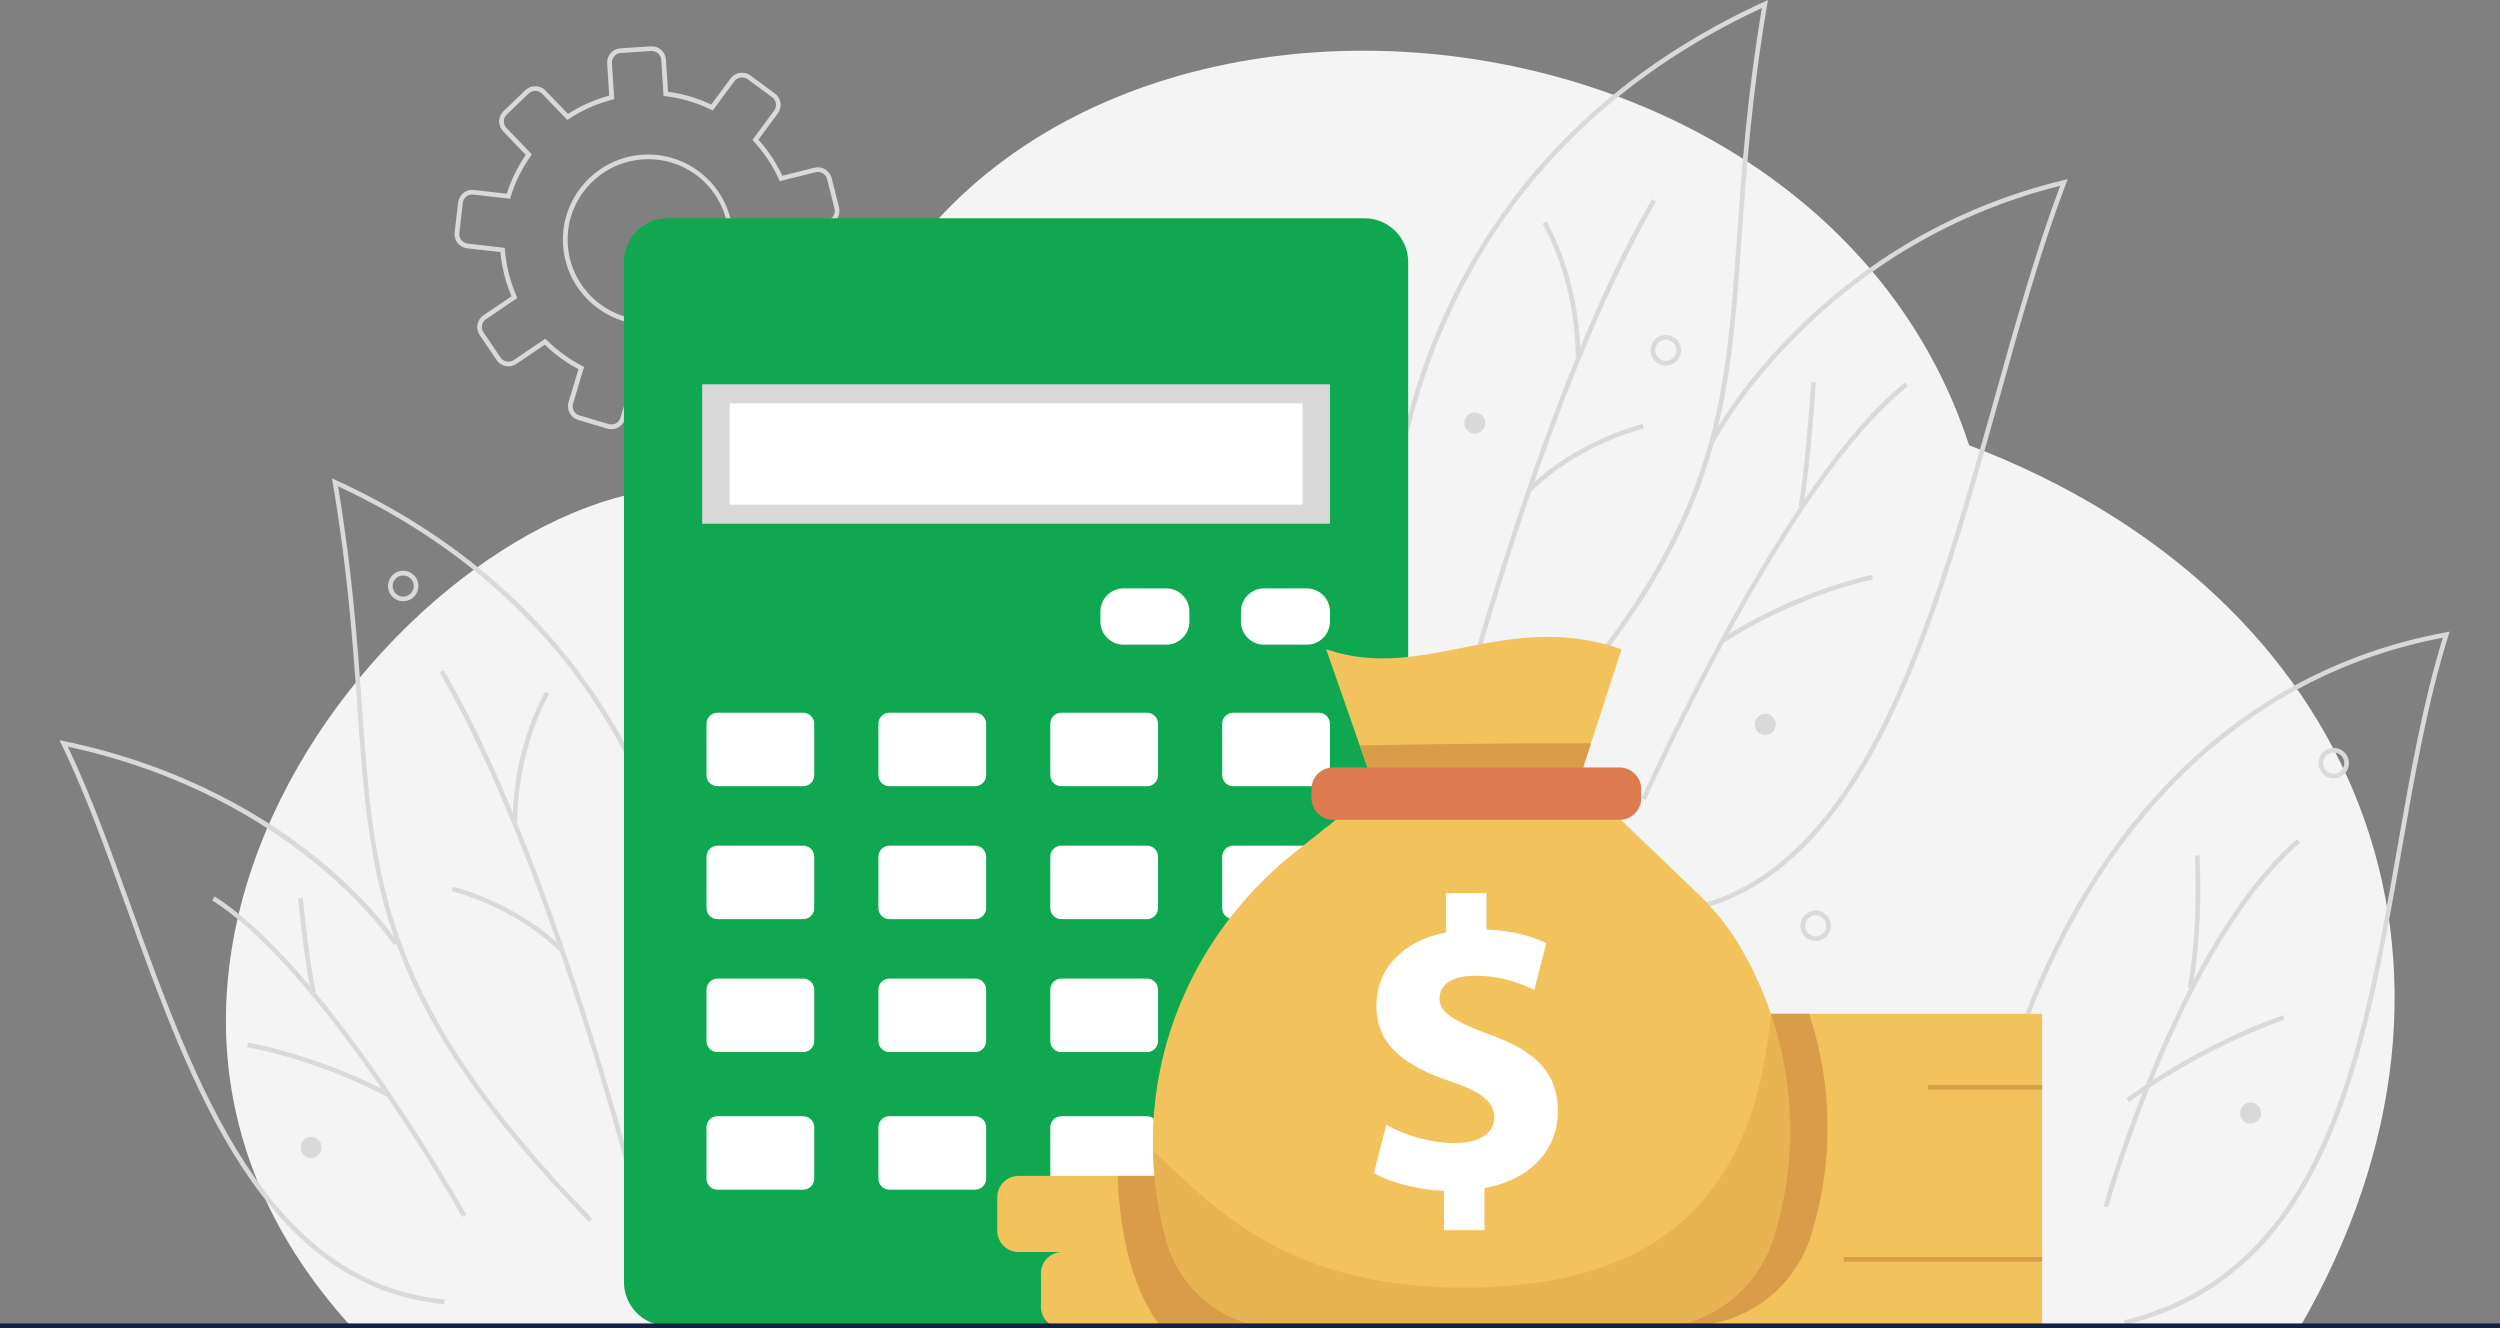 <svg width="448" height="238" viewBox="0 0 448 238" fill="none" xmlns="http://www.w3.org/2000/svg">
<rect x="0" y="0" width="448" height="238" fill="#808080" stroke="none"/>
<g clip-path="url(#clip0_997_7342)">
<path d="M352.864 79.796C322.502 -13.667 159.358 -17.733 146.827 87.133C146.827 87.133 137.147 89.051 128.624 87.745C82.105 80.616 0.705 169.829 63.178 238H412.048C449.796 172.899 422.682 106.28 352.864 79.796Z" fill="#F5F4F4"/>
<path d="M269.032 138.321L268.431 137.736C307.381 97.644 308.92 75.716 311.262 42.526C312.092 30.766 313.03 17.476 315.728 1.429C297.285 10.01 282.336 21.902 271.285 36.776C262.329 48.831 255.893 62.867 252.163 78.491C245.805 105.117 249.561 127.426 249.599 127.647L248.772 127.791C248.734 127.569 244.949 105.116 251.34 78.326C255.094 62.584 261.575 48.45 270.6 36.29C281.881 21.101 297.19 9.003 316.109 0.332L316.823 0L316.688 0.785C313.896 17.144 312.941 30.661 312.1 42.58C309.745 75.961 308.188 98.009 269.032 138.321Z" fill="#D9D9D9"/>
<path d="M261.691 129.709L260.879 129.501C261.038 128.899 276.541 68.955 296.051 35.676L296.776 36.101C277.324 69.277 261.847 129.109 261.691 129.709Z" fill="#D9D9D9"/>
<path d="M283.197 63.847L282.358 63.817C282.358 63.698 282.713 51.665 276.436 40.083L277.173 39.681C283.564 51.472 283.202 63.725 283.197 63.847Z" fill="#D9D9D9"/>
<path d="M274.245 88.221L273.654 87.626C282.577 78.752 294.236 76.01 294.352 75.983L294.539 76.803C294.425 76.829 282.993 79.522 274.245 88.221Z" fill="#D9D9D9"/>
<path d="M298.653 164.011L298.57 163.173C313.754 161.667 326.071 151.477 336.224 132.026C345.218 114.789 351.398 92.774 357.374 71.469C361.248 57.66 364.912 44.601 369.19 33.293C325.492 44.227 307.381 78.915 307.201 79.267L306.454 78.885C306.635 78.529 325.122 43.094 369.771 32.283L370.547 32.096L370.259 32.843C365.873 44.285 362.139 57.6 358.183 71.696C352.196 93.035 346.005 115.1 336.968 132.416C326.674 152.138 314.141 162.474 298.653 164.011Z" fill="#D9D9D9"/>
<path d="M294.934 143.36L294.168 143.02C294.422 142.443 319.945 85.202 341.387 68.557L341.901 69.222C333.113 76.044 322.208 91.018 310.365 112.526C301.404 128.802 295.003 143.217 294.934 143.36Z" fill="#D9D9D9"/>
<path d="M323.14 90.858L322.314 90.699C322.327 90.635 323.511 84.153 324.565 68.492L325.403 68.549C324.344 84.276 323.152 90.794 323.14 90.858Z" fill="#D9D9D9"/>
<path d="M308.828 115.238L308.352 114.547C308.467 114.466 320.128 106.503 335.437 103.008L335.622 103.828C320.469 107.288 308.942 115.161 308.828 115.238Z" fill="#D9D9D9"/>
<path d="M105.517 218.954C67.807 180.131 66.309 158.895 64.04 126.753C63.23 115.269 62.311 102.254 59.622 86.5L59.488 85.715L60.21 86.047C101.469 104.958 116.897 137.337 122.575 161.165C128.73 186.966 125.085 208.591 125.047 208.806L124.221 208.661C124.259 208.448 127.87 186.968 121.751 161.33C116.14 137.835 100.963 105.959 60.575 87.146C63.17 102.586 64.066 115.381 64.871 126.693C67.127 158.652 68.616 179.771 106.113 218.369L105.517 218.954Z" fill="#D9D9D9"/>
<path d="M112.584 210.656C112.434 210.077 97.529 152.459 78.799 120.516L79.524 120.089C98.313 152.137 113.247 209.866 113.396 210.446L112.584 210.656Z" fill="#D9D9D9"/>
<path d="M91.881 147.226C91.881 147.109 91.528 135.308 97.684 123.947L98.422 124.347C92.379 135.497 92.709 147.072 92.72 147.196L91.881 147.226Z" fill="#D9D9D9"/>
<path d="M100.497 170.709C92.077 162.336 81.072 159.744 80.963 159.717L81.149 158.899C81.261 158.924 92.493 161.564 101.089 170.113L100.497 170.709Z" fill="#D9D9D9"/>
<path d="M79.6 233.701C47.201 230.682 34.231 194.716 22.79 162.984C18.922 152.258 15.269 142.127 11.031 133.407L10.656 132.638L11.494 132.813C33.379 137.372 48.469 146.934 57.266 154.152C66.814 161.982 71.248 168.839 71.291 168.907L70.585 169.36C70.412 169.093 53.088 142.648 12.157 133.806C16.256 142.387 19.816 152.259 23.583 162.692C34.94 194.19 47.815 229.889 79.681 232.858L79.6 233.701Z" fill="#D9D9D9"/>
<path d="M82.825 218.075C82.581 217.637 58.109 174.116 38.02 161.352L38.469 160.642C58.738 173.514 83.312 217.225 83.558 217.664L82.825 218.075Z" fill="#D9D9D9"/>
<path d="M55.797 177.914C55.785 177.865 54.589 172.901 53.408 160.963L54.245 160.88C55.417 172.745 56.599 177.667 56.612 177.714L55.797 177.914Z" fill="#D9D9D9"/>
<path d="M69.505 196.623C69.397 196.561 58.508 190.453 44.293 187.649L44.452 186.825C58.807 189.657 69.807 195.829 69.916 195.883L69.505 196.623Z" fill="#D9D9D9"/>
<path d="M380.809 237.426L380.609 236.611C416.281 227.887 423.006 189.515 429.511 152.407C431.794 139.376 434.154 125.922 437.762 114.267C402.253 121.093 382.139 145.637 371.499 165.103C359.878 186.362 356.731 206.316 356.701 206.514L355.871 206.389C355.903 206.188 359.065 186.11 370.75 164.723C381.541 144.963 402.026 120.006 438.294 113.317L438.981 113.19L438.77 113.857C435.06 125.606 432.659 139.304 430.337 152.553C423.787 189.927 417.014 228.573 380.809 237.426Z" fill="#D9D9D9"/>
<path d="M377.755 216.392L376.945 216.168C377.075 215.692 390.228 168.869 411.617 150.378L412.166 151.013C390.969 169.339 377.885 215.924 377.755 216.392Z" fill="#D9D9D9"/>
<path d="M392.871 177.129L392.049 176.959C392.069 176.864 393.99 167.323 393.318 153.314L394.158 153.273C394.834 167.396 392.891 177.031 392.871 177.129Z" fill="#D9D9D9"/>
<path d="M381.563 197.51L381.047 196.846C381.163 196.757 392.901 187.68 409.117 181.908L409.398 182.702C393.309 188.427 381.678 197.42 381.563 197.51Z" fill="#D9D9D9"/>
<path d="M298.506 65.503C297.967 65.503 297.439 65.343 296.99 65.043C296.541 64.743 296.19 64.316 295.984 63.817C295.777 63.317 295.723 62.768 295.828 62.237C295.933 61.707 296.193 61.22 296.574 60.837C296.956 60.455 297.442 60.194 297.972 60.089C298.501 59.983 299.05 60.037 299.549 60.244C300.048 60.451 300.474 60.801 300.774 61.251C301.074 61.7 301.234 62.229 301.234 62.77C301.233 63.494 300.946 64.189 300.434 64.701C299.923 65.213 299.23 65.502 298.506 65.503ZM298.506 60.879C298.133 60.879 297.767 60.99 297.457 61.198C297.146 61.407 296.904 61.702 296.761 62.048C296.619 62.394 296.581 62.774 296.655 63.142C296.728 63.508 296.908 63.846 297.172 64.11C297.437 64.375 297.773 64.555 298.14 64.628C298.506 64.701 298.886 64.663 299.232 64.52C299.577 64.376 299.872 64.134 300.08 63.823C300.287 63.511 300.398 63.145 300.398 62.771C300.398 62.269 300.198 61.788 299.843 61.433C299.489 61.078 299.008 60.879 298.506 60.879Z" fill="#D9D9D9"/>
<path d="M72.258 107.744C71.718 107.744 71.191 107.584 70.741 107.284C70.292 106.984 69.942 106.557 69.735 106.057C69.529 105.558 69.474 105.008 69.58 104.478C69.685 103.948 69.945 103.46 70.327 103.078C70.709 102.696 71.195 102.435 71.725 102.33C72.254 102.224 72.803 102.279 73.302 102.486C73.801 102.693 74.227 103.043 74.527 103.493C74.827 103.943 74.987 104.472 74.986 105.012C74.985 105.736 74.697 106.431 74.186 106.943C73.675 107.455 72.981 107.743 72.258 107.744ZM72.258 103.12C71.885 103.119 71.519 103.23 71.208 103.438C70.897 103.646 70.654 103.941 70.511 104.287C70.368 104.633 70.33 105.013 70.403 105.381C70.476 105.748 70.656 106.085 70.92 106.35C71.184 106.615 71.521 106.795 71.888 106.869C72.254 106.942 72.634 106.904 72.98 106.761C73.325 106.618 73.62 106.375 73.828 106.064C74.036 105.753 74.147 105.387 74.147 105.012C74.145 104.512 73.945 104.033 73.591 103.679C73.237 103.326 72.758 103.127 72.258 103.126V103.12Z" fill="#D9D9D9"/>
<path d="M325.37 168.635C324.831 168.635 324.304 168.475 323.855 168.175C323.406 167.875 323.057 167.448 322.85 166.949C322.644 166.45 322.59 165.901 322.695 165.371C322.8 164.841 323.06 164.354 323.442 163.972C323.823 163.59 324.309 163.33 324.838 163.224C325.367 163.119 325.916 163.173 326.414 163.38C326.913 163.587 327.339 163.937 327.639 164.386C327.938 164.835 328.098 165.363 328.098 165.904C328.097 166.628 327.81 167.322 327.298 167.834C326.787 168.346 326.094 168.635 325.37 168.635ZM325.37 164.013C324.997 164.013 324.631 164.124 324.32 164.332C324.009 164.54 323.767 164.835 323.624 165.181C323.481 165.527 323.444 165.908 323.517 166.275C323.59 166.642 323.77 166.979 324.035 167.244C324.299 167.509 324.636 167.689 325.003 167.762C325.369 167.835 325.75 167.797 326.095 167.653C326.44 167.51 326.735 167.267 326.943 166.956C327.15 166.644 327.261 166.278 327.26 165.904C327.26 165.402 327.06 164.921 326.706 164.567C326.352 164.212 325.871 164.013 325.37 164.013Z" fill="#D9D9D9"/>
<path d="M418.206 139.489C417.667 139.489 417.139 139.329 416.691 139.028C416.242 138.728 415.893 138.302 415.686 137.803C415.48 137.303 415.426 136.754 415.531 136.224C415.636 135.694 415.896 135.208 416.277 134.825C416.659 134.443 417.145 134.183 417.674 134.078C418.203 133.972 418.752 134.027 419.25 134.233C419.749 134.44 420.175 134.79 420.474 135.239C420.774 135.689 420.934 136.217 420.934 136.757C420.933 137.481 420.646 138.176 420.134 138.688C419.623 139.2 418.93 139.488 418.206 139.489ZM418.206 134.864C417.832 134.864 417.467 134.975 417.156 135.183C416.845 135.39 416.602 135.686 416.459 136.032C416.316 136.378 416.278 136.758 416.351 137.125C416.424 137.493 416.604 137.83 416.868 138.095C417.132 138.36 417.469 138.54 417.835 138.613C418.202 138.686 418.582 138.649 418.928 138.506C419.273 138.363 419.568 138.12 419.776 137.809C419.984 137.498 420.095 137.132 420.095 136.757C420.094 136.256 419.895 135.775 419.541 135.42C419.187 135.066 418.707 134.866 418.206 134.864Z" fill="#D9D9D9"/>
<path d="M316.345 131.712C317.388 131.712 318.234 130.865 318.234 129.821C318.234 128.776 317.388 127.929 316.345 127.929C315.302 127.929 314.457 128.776 314.457 129.821C314.457 130.865 315.302 131.712 316.345 131.712Z" fill="#D9D9D9"/>
<path d="M403.306 201.356C404.349 201.356 405.195 200.509 405.195 199.465C405.195 198.42 404.349 197.574 403.306 197.574C402.263 197.574 401.418 198.42 401.418 199.465C401.418 200.509 402.263 201.356 403.306 201.356Z" fill="#D9D9D9"/>
<path d="M266.18 75.803C266.181 74.758 265.337 73.911 264.294 73.909C263.251 73.908 262.404 74.753 262.403 75.798C262.402 76.842 263.246 77.69 264.289 77.691C265.332 77.693 266.178 76.847 266.18 75.803Z" fill="#D9D9D9"/>
<path d="M55.75 207.522C56.793 207.522 57.638 206.675 57.638 205.631C57.638 204.586 56.793 203.74 55.75 203.74C54.707 203.74 53.861 204.586 53.861 205.631C53.861 206.675 54.707 207.522 55.75 207.522Z" fill="#D9D9D9"/>
<path d="M109.539 76.915C109.292 76.914 109.047 76.878 108.81 76.808L103.588 75.246C103.268 75.151 102.969 74.993 102.71 74.783C102.45 74.572 102.235 74.312 102.076 74.017C101.917 73.723 101.817 73.4 101.783 73.067C101.749 72.734 101.781 72.398 101.877 72.077L103.656 66.161C101.451 64.989 99.421 63.512 97.626 61.773L92.535 65.214C91.976 65.591 91.29 65.732 90.628 65.604C89.966 65.477 89.381 65.092 89.001 64.534L85.948 60.028C85.761 59.752 85.631 59.441 85.564 59.114C85.497 58.787 85.495 58.45 85.558 58.122C85.621 57.794 85.749 57.481 85.932 57.203C86.116 56.924 86.353 56.684 86.629 56.497L91.661 53.096C90.593 50.575 89.922 47.903 89.674 45.175L83.709 44.496C83.377 44.459 83.056 44.356 82.764 44.194C82.472 44.032 82.215 43.814 82.007 43.553C81.799 43.291 81.645 42.991 81.553 42.67C81.461 42.349 81.434 42.012 81.472 41.68L82.095 36.277C82.174 35.606 82.514 34.994 83.043 34.574C83.572 34.155 84.245 33.962 84.915 34.039L90.807 34.717C91.597 32.24 92.747 29.894 94.221 27.754L90.152 23.519C89.921 23.279 89.739 22.994 89.618 22.683C89.496 22.372 89.437 22.04 89.444 21.706C89.45 21.372 89.522 21.043 89.656 20.737C89.79 20.431 89.983 20.154 90.223 19.923L94.154 16.152C94.641 15.685 95.293 15.43 95.967 15.443C96.641 15.456 97.283 15.736 97.751 16.222L101.785 20.409C104.067 18.944 106.56 17.838 109.177 17.133L108.801 11.361C108.779 11.027 108.824 10.692 108.932 10.375C109.04 10.058 109.21 9.766 109.431 9.515C109.652 9.264 109.92 9.059 110.221 8.912C110.521 8.765 110.848 8.679 111.181 8.659L116.62 8.305C116.953 8.281 117.288 8.324 117.606 8.43C117.923 8.536 118.216 8.704 118.468 8.925C118.72 9.145 118.927 9.413 119.075 9.713C119.223 10.013 119.311 10.34 119.333 10.674L119.709 16.448C122.397 16.807 125.013 17.579 127.466 18.736L130.917 14.059C131.32 13.517 131.92 13.156 132.586 13.056C133.253 12.955 133.933 13.123 134.477 13.522L138.863 16.753C139.405 17.153 139.766 17.752 139.866 18.419C139.967 19.086 139.799 19.765 139.399 20.308L135.908 25.026C137.645 26.957 139.089 29.135 140.193 31.487L145.947 30.057C146.601 29.894 147.293 29.998 147.872 30.345C148.45 30.692 148.868 31.254 149.033 31.908L150.355 37.186C150.436 37.51 150.452 37.848 150.402 38.178C150.353 38.509 150.238 38.826 150.066 39.113C149.894 39.399 149.667 39.649 149.398 39.847C149.129 40.045 148.824 40.189 148.5 40.269L142.67 41.723C142.779 44.461 142.461 47.198 141.726 49.837L147.154 52.556C147.453 52.706 147.719 52.912 147.937 53.165C148.155 53.417 148.322 53.71 148.427 54.027C148.533 54.344 148.575 54.678 148.551 55.011C148.527 55.344 148.438 55.669 148.289 55.968L145.845 60.833C145.541 61.435 145.011 61.892 144.371 62.104C143.731 62.316 143.033 62.267 142.43 61.965L136.935 59.215C135.38 61.172 133.558 62.901 131.522 64.349L134.061 69.984C134.198 70.289 134.273 70.618 134.282 70.953C134.292 71.287 134.235 71.62 134.116 71.932C133.997 72.244 133.818 72.53 133.588 72.773C133.359 73.016 133.084 73.211 132.779 73.347L127.805 75.572C127.191 75.847 126.492 75.868 125.862 75.63C125.233 75.392 124.722 74.914 124.443 74.3L121.904 68.635C119.238 69.224 116.498 69.403 113.779 69.166L111.991 75.112C111.83 75.637 111.504 76.095 111.063 76.42C110.621 76.745 110.087 76.918 109.539 76.915ZM97.731 60.691L97.975 60.934C99.852 62.8 102.004 64.366 104.356 65.576L104.673 65.735L102.693 72.32C102.629 72.535 102.608 72.76 102.631 72.982C102.654 73.205 102.72 73.42 102.827 73.617C102.933 73.814 103.077 73.988 103.25 74.129C103.424 74.27 103.623 74.375 103.837 74.439L109.058 76.001C109.491 76.13 109.958 76.083 110.356 75.869C110.754 75.655 111.052 75.291 111.183 74.858L113.168 68.251L113.512 68.286C116.363 68.573 119.241 68.385 122.031 67.729L122.367 67.65L125.205 73.945C125.391 74.356 125.733 74.678 126.155 74.838C126.577 74.999 127.046 74.985 127.458 74.801L132.431 72.576C132.635 72.485 132.82 72.355 132.973 72.193C133.127 72.031 133.247 71.839 133.327 71.63C133.407 71.422 133.444 71.199 133.438 70.975C133.432 70.752 133.381 70.532 133.29 70.328L130.475 64.055L130.762 63.857C132.938 62.352 134.869 60.52 136.487 58.426L136.697 58.153L142.808 61.212C143.212 61.415 143.681 61.449 144.11 61.307C144.54 61.164 144.896 60.857 145.099 60.453L147.542 55.588C147.642 55.389 147.703 55.171 147.72 54.948C147.736 54.725 147.709 54.501 147.638 54.288C147.568 54.076 147.457 53.88 147.311 53.711C147.164 53.541 146.986 53.403 146.786 53.303L140.724 50.271L140.823 49.934C141.632 47.172 141.968 44.291 141.816 41.416L141.799 41.07L148.305 39.449C148.522 39.395 148.727 39.299 148.907 39.166C149.087 39.034 149.239 38.866 149.355 38.674C149.47 38.483 149.546 38.27 149.58 38.048C149.613 37.826 149.602 37.6 149.547 37.383L148.222 32.101C148.111 31.663 147.832 31.288 147.446 31.056C147.059 30.824 146.597 30.755 146.159 30.863L139.728 32.466L139.585 32.148C138.452 29.65 136.927 27.349 135.067 25.334L134.831 25.078L138.73 19.804C138.863 19.624 138.959 19.419 139.013 19.202C139.067 18.985 139.078 18.759 139.044 18.537C139.011 18.316 138.934 18.103 138.818 17.911C138.702 17.72 138.55 17.553 138.369 17.42L133.977 14.199C133.613 13.933 133.159 13.821 132.713 13.888C132.267 13.956 131.866 14.196 131.597 14.558L127.726 19.802L127.409 19.643C124.844 18.393 122.089 17.58 119.257 17.239L118.911 17.198L118.49 10.73C118.46 10.279 118.253 9.858 117.913 9.56C117.573 9.262 117.129 9.111 116.678 9.141L111.24 9.497C110.79 9.527 110.371 9.734 110.073 10.074C109.776 10.413 109.625 10.856 109.653 11.307L110.074 17.773L109.736 17.859C106.97 18.564 104.342 19.728 101.96 21.302L101.668 21.495L97.152 16.805C96.837 16.48 96.407 16.292 95.955 16.283C95.503 16.274 95.066 16.445 94.74 16.758L90.809 20.53C90.648 20.685 90.519 20.87 90.429 21.075C90.34 21.279 90.291 21.5 90.287 21.723C90.282 21.947 90.322 22.169 90.403 22.377C90.485 22.585 90.606 22.775 90.761 22.936L95.311 27.661L95.111 27.945C93.526 30.184 92.31 32.663 91.51 35.287L91.409 35.622L84.825 34.866C84.602 34.839 84.377 34.857 84.161 34.918C83.946 34.979 83.745 35.082 83.569 35.221C83.393 35.36 83.247 35.532 83.138 35.728C83.029 35.924 82.96 36.14 82.935 36.363L82.309 41.766C82.284 41.988 82.303 42.213 82.365 42.428C82.427 42.643 82.53 42.844 82.669 43.019C82.809 43.194 82.981 43.339 83.177 43.447C83.372 43.556 83.587 43.624 83.809 43.649L90.452 44.417L90.479 44.761C90.706 47.632 91.414 50.443 92.573 53.077L92.715 53.395L87.103 57.195C86.918 57.319 86.759 57.479 86.635 57.666C86.512 57.852 86.426 58.06 86.383 58.28C86.341 58.499 86.341 58.725 86.386 58.944C86.431 59.163 86.518 59.371 86.643 59.556L89.698 64.062C89.952 64.437 90.345 64.696 90.79 64.782C91.234 64.868 91.695 64.773 92.07 64.519L97.731 60.691ZM116.126 58.187C108.157 58.187 101.428 51.989 100.905 43.934C100.36 35.544 106.752 28.273 115.153 27.724C119.184 27.461 123.154 28.813 126.189 31.481C129.225 34.15 131.078 37.916 131.34 41.953C131.603 45.989 130.253 49.965 127.589 53.005C124.924 56.044 121.163 57.9 117.132 58.163C116.795 58.179 116.459 58.187 116.126 58.187ZM116.169 28.532C115.851 28.532 115.534 28.542 115.217 28.563C107.282 29.081 101.235 35.951 101.75 43.878C102.266 51.804 109.152 57.832 117.084 57.316C120.819 57.087 124.317 55.409 126.837 52.64C129.357 49.871 130.7 46.227 130.582 42.482C130.464 38.738 128.894 35.186 126.204 32.582C123.515 29.977 119.918 28.524 116.177 28.532H116.169Z" fill="#D9D9D9"/>
<path d="M244.519 39.114H119.639C115.318 39.114 111.814 42.622 111.814 46.95V229.743C111.814 234.071 115.318 237.579 119.639 237.579H244.519C248.841 237.579 252.344 234.071 252.344 229.743V46.95C252.344 42.622 248.841 39.114 244.519 39.114Z" fill="#0FA750"/>
<path d="M238.326 68.866H125.832V93.85H238.326V68.866Z" fill="#D9D9D9"/>
<path d="M233.403 72.282H130.754V90.432H233.403V72.282Z" fill="white"/>
<path d="M208.986 105.438H201.344C199.049 105.438 197.189 107.301 197.189 109.599V111.367C197.189 113.665 199.049 115.528 201.344 115.528H208.986C211.281 115.528 213.141 113.665 213.141 111.367V109.599C213.141 107.301 211.281 105.438 208.986 105.438Z" fill="white"/>
<path d="M234.172 105.438H226.529C224.235 105.438 222.375 107.301 222.375 109.599V111.367C222.375 113.665 224.235 115.528 226.529 115.528H234.172C236.466 115.528 238.326 113.665 238.326 111.367V109.599C238.326 107.301 236.466 105.438 234.172 105.438Z" fill="white"/>
<path d="M236.344 127.72H220.994C219.902 127.72 219.016 128.607 219.016 129.701V138.91C219.016 140.005 219.902 140.892 220.994 140.892H236.344C237.437 140.892 238.323 140.005 238.323 138.91V129.701C238.323 128.607 237.437 127.72 236.344 127.72Z" fill="white"/>
<path d="M205.54 127.72H190.19C189.097 127.72 188.211 128.607 188.211 129.701V138.91C188.211 140.005 189.097 140.892 190.19 140.892H205.54C206.633 140.892 207.519 140.005 207.519 138.91V129.701C207.519 128.607 206.633 127.72 205.54 127.72Z" fill="white"/>
<path d="M174.737 127.72H159.387C158.294 127.72 157.408 128.607 157.408 129.701V138.91C157.408 140.005 158.294 140.892 159.387 140.892H174.737C175.83 140.892 176.716 140.005 176.716 138.91V129.701C176.716 128.607 175.83 127.72 174.737 127.72Z" fill="white"/>
<path d="M143.932 127.72H128.582C127.489 127.72 126.604 128.607 126.604 129.701V138.91C126.604 140.005 127.489 140.892 128.582 140.892H143.932C145.025 140.892 145.911 140.005 145.911 138.91V129.701C145.911 128.607 145.025 127.72 143.932 127.72Z" fill="white"/>
<path d="M236.344 151.541H220.994C219.902 151.541 219.016 152.428 219.016 153.523V162.732C219.016 163.826 219.902 164.713 220.994 164.713H236.344C237.437 164.713 238.323 163.826 238.323 162.732V153.523C238.323 152.428 237.437 151.541 236.344 151.541Z" fill="white"/>
<path d="M205.54 151.541H190.19C189.097 151.541 188.211 152.428 188.211 153.523V162.732C188.211 163.826 189.097 164.713 190.19 164.713H205.54C206.633 164.713 207.519 163.826 207.519 162.732V153.523C207.519 152.428 206.633 151.541 205.54 151.541Z" fill="white"/>
<path d="M174.737 151.541H159.387C158.294 151.541 157.408 152.428 157.408 153.523V162.732C157.408 163.826 158.294 164.713 159.387 164.713H174.737C175.83 164.713 176.716 163.826 176.716 162.732V153.523C176.716 152.428 175.83 151.541 174.737 151.541Z" fill="white"/>
<path d="M143.932 151.541H128.582C127.489 151.541 126.604 152.428 126.604 153.523V162.732C126.604 163.826 127.489 164.713 128.582 164.713H143.932C145.025 164.713 145.911 163.826 145.911 162.732V153.523C145.911 152.428 145.025 151.541 143.932 151.541Z" fill="white"/>
<path d="M236.344 175.362H220.994C219.902 175.362 219.016 176.249 219.016 177.344V186.553C219.016 187.647 219.902 188.535 220.994 188.535H236.344C237.437 188.535 238.323 187.647 238.323 186.553V177.344C238.323 176.249 237.437 175.362 236.344 175.362Z" fill="white"/>
<path d="M205.54 175.362H190.19C189.097 175.362 188.211 176.249 188.211 177.344V186.553C188.211 187.647 189.097 188.535 190.19 188.535H205.54C206.633 188.535 207.519 187.647 207.519 186.553V177.344C207.519 176.249 206.633 175.362 205.54 175.362Z" fill="white"/>
<path d="M174.737 175.362H159.387C158.294 175.362 157.408 176.249 157.408 177.344V186.553C157.408 187.647 158.294 188.535 159.387 188.535H174.737C175.83 188.535 176.716 187.647 176.716 186.553V177.344C176.716 176.249 175.83 175.362 174.737 175.362Z" fill="white"/>
<path d="M143.932 175.362H128.582C127.489 175.362 126.604 176.249 126.604 177.344V186.553C126.604 187.647 127.489 188.535 128.582 188.535H143.932C145.025 188.535 145.911 187.647 145.911 186.553V177.344C145.911 176.249 145.025 175.362 143.932 175.362Z" fill="white"/>
<path d="M236.344 200.024H220.994C219.902 200.024 219.016 200.911 219.016 202.006V211.215C219.016 212.309 219.902 213.197 220.994 213.197H236.344C237.437 213.197 238.323 212.309 238.323 211.215V202.006C238.323 200.911 237.437 200.024 236.344 200.024Z" fill="white"/>
<path d="M205.54 200.024H190.19C189.097 200.024 188.211 200.911 188.211 202.006V211.215C188.211 212.309 189.097 213.197 190.19 213.197H205.54C206.633 213.197 207.519 212.309 207.519 211.215V202.006C207.519 200.911 206.633 200.024 205.54 200.024Z" fill="white"/>
<path d="M174.737 200.024H159.387C158.294 200.024 157.408 200.911 157.408 202.006V211.215C157.408 212.309 158.294 213.197 159.387 213.197H174.737C175.83 213.197 176.716 212.309 176.716 211.215V202.006C176.716 200.911 175.83 200.024 174.737 200.024Z" fill="white"/>
<path d="M143.932 200.024H128.582C127.489 200.024 126.604 200.911 126.604 202.006V211.215C126.604 212.309 127.489 213.197 128.582 213.197H143.932C145.025 213.197 145.911 212.309 145.911 211.215V202.006C145.911 200.911 145.025 200.024 143.932 200.024Z" fill="white"/>
<path d="M365.943 181.676H289.271V237.998H365.943V181.676Z" fill="#F2C35C"/>
<path d="M365.946 194.427H345.518V195.268H365.946V194.427Z" fill="#D99C48"/>
<path d="M365.945 225.255H330.406V226.096H365.945V225.255Z" fill="#D99C48"/>
<path d="M327.493 202.085C327.494 208.641 326.497 215.159 324.538 221.414C323.073 226.099 320.153 230.193 316.203 233.1C312.253 236.007 307.48 237.576 302.578 237.577H289.271V181.679H324.2C326.383 188.26 327.495 195.15 327.493 202.085Z" fill="#D99C48"/>
<path d="M253.556 224.362H190.351C188.246 224.362 186.539 226.071 186.539 228.179V234.181C186.539 236.289 188.246 237.998 190.351 237.998H253.556C255.662 237.998 257.368 236.289 257.368 234.181V228.179C257.368 226.071 255.662 224.362 253.556 224.362Z" fill="#F2C35C"/>
<path d="M249.538 214.535V220.546C249.538 221.558 249.137 222.528 248.423 223.243C247.709 223.959 246.74 224.36 245.73 224.36H182.519C181.509 224.36 180.541 223.959 179.826 223.243C179.112 222.528 178.711 221.558 178.711 220.546V214.535C178.711 213.523 179.112 212.553 179.826 211.838C180.541 211.123 181.509 210.721 182.519 210.721H245.727C246.736 210.723 247.704 211.126 248.418 211.84C249.132 212.555 249.535 213.524 249.538 214.535Z" fill="#F2C35C"/>
<path d="M257.37 228.179V234.183C257.37 235.194 256.968 236.164 256.254 236.88C255.54 237.595 254.571 237.997 253.561 237.997H208.233C205.102 234.129 203.189 229.144 202.044 224.359C200.718 218.878 200.373 213.673 200.299 210.713H245.733C246.742 210.716 247.709 211.119 248.422 211.834C249.136 212.548 249.538 213.516 249.541 214.527V220.538C249.541 221.55 249.14 222.52 248.426 223.235C247.712 223.951 246.743 224.352 245.733 224.352H253.566C254.067 224.353 254.562 224.453 255.025 224.645C255.487 224.838 255.907 225.12 256.26 225.476C256.614 225.831 256.893 226.253 257.084 226.717C257.274 227.181 257.371 227.678 257.37 228.179Z" fill="#D99C48"/>
<path d="M290.589 116.341L285.48 132.037L285.103 133.197L282.74 140.48L282.722 140.531L275.091 140.363L245.808 139.705L243.668 133.568L243.306 132.543L237.641 116.341C255.22 122.436 269.71 109.111 290.589 116.341Z" fill="#F2C35C"/>
<path d="M285.108 133.197L282.74 140.48L275.091 140.363L245.809 139.705L243.668 133.568C253.743 133.391 271.054 133.156 285.108 133.197Z" fill="#D99C48"/>
<path d="M317.822 221.845C316.358 226.53 313.438 230.624 309.487 233.531C305.536 236.438 300.762 238.005 295.86 238.005H229.539C224.872 238.002 220.335 236.467 216.624 233.634C212.912 230.801 210.231 226.827 208.992 222.321C207.54 217.041 206.741 211.603 206.612 206.128C206.612 205.607 206.596 205.086 206.596 204.564C206.596 203.948 206.604 203.332 206.621 202.718C207.162 183.124 216.722 164.874 232.067 152.707L247.936 140.128L284.244 140.968L304.202 160.095C307.029 162.767 309.489 165.803 311.517 169.123C316.233 176.963 319.235 185.716 320.324 194.804C321.412 203.891 320.564 213.107 317.833 221.842L317.822 221.845Z" fill="#F2C35C"/>
<path d="M258.766 220.437V213.41C253.813 213.187 249.012 211.855 246.201 210.231L248.423 201.572C251.527 203.271 255.881 204.827 260.691 204.827C264.903 204.827 267.784 203.199 267.784 200.24C267.784 197.426 265.42 195.648 259.952 193.798C252.044 191.134 246.647 187.441 246.647 180.257C246.647 173.741 251.232 168.639 259.139 167.084V160.052H266.377V166.568C271.33 166.79 274.657 167.826 277.093 169.009L274.951 177.372C273.032 176.559 269.633 174.854 264.308 174.854C259.506 174.854 257.96 176.92 257.96 179C257.96 181.441 260.547 182.995 266.829 185.356C275.62 188.466 279.17 192.535 279.17 199.199C279.17 205.785 274.513 211.407 266.017 212.89V220.435L258.766 220.437Z" fill="white"/>
<path d="M290.241 137.531H238.88C236.747 137.531 235.018 139.263 235.018 141.399V143.045C235.018 145.182 236.747 146.913 238.88 146.913H290.241C292.374 146.913 294.104 145.182 294.104 143.045V141.399C294.104 139.263 292.374 137.531 290.241 137.531Z" fill="#DD7B51"/>
<path opacity="0.4" d="M317.824 221.845C316.36 226.53 313.439 230.624 309.489 233.531C305.538 236.438 300.764 238.005 295.861 238.005H229.541C224.874 238.002 220.337 236.467 216.625 233.634C212.914 230.801 210.233 226.827 208.994 222.321C207.542 217.041 206.742 211.603 206.613 206.128C217.585 216.604 230.515 230.299 260.737 230.72C298.265 231.241 314.439 213.627 317.345 181.687C321.759 194.682 321.927 208.748 317.824 221.845Z" fill="#D99C48"/>
<path d="M448 237.159H0V238H448V237.159Z" fill="#132145"/>
</g>
<defs>
<clipPath id="clip0_997_7342">
<rect width="448" height="238" fill="white"/>
</clipPath>
</defs>
</svg>
